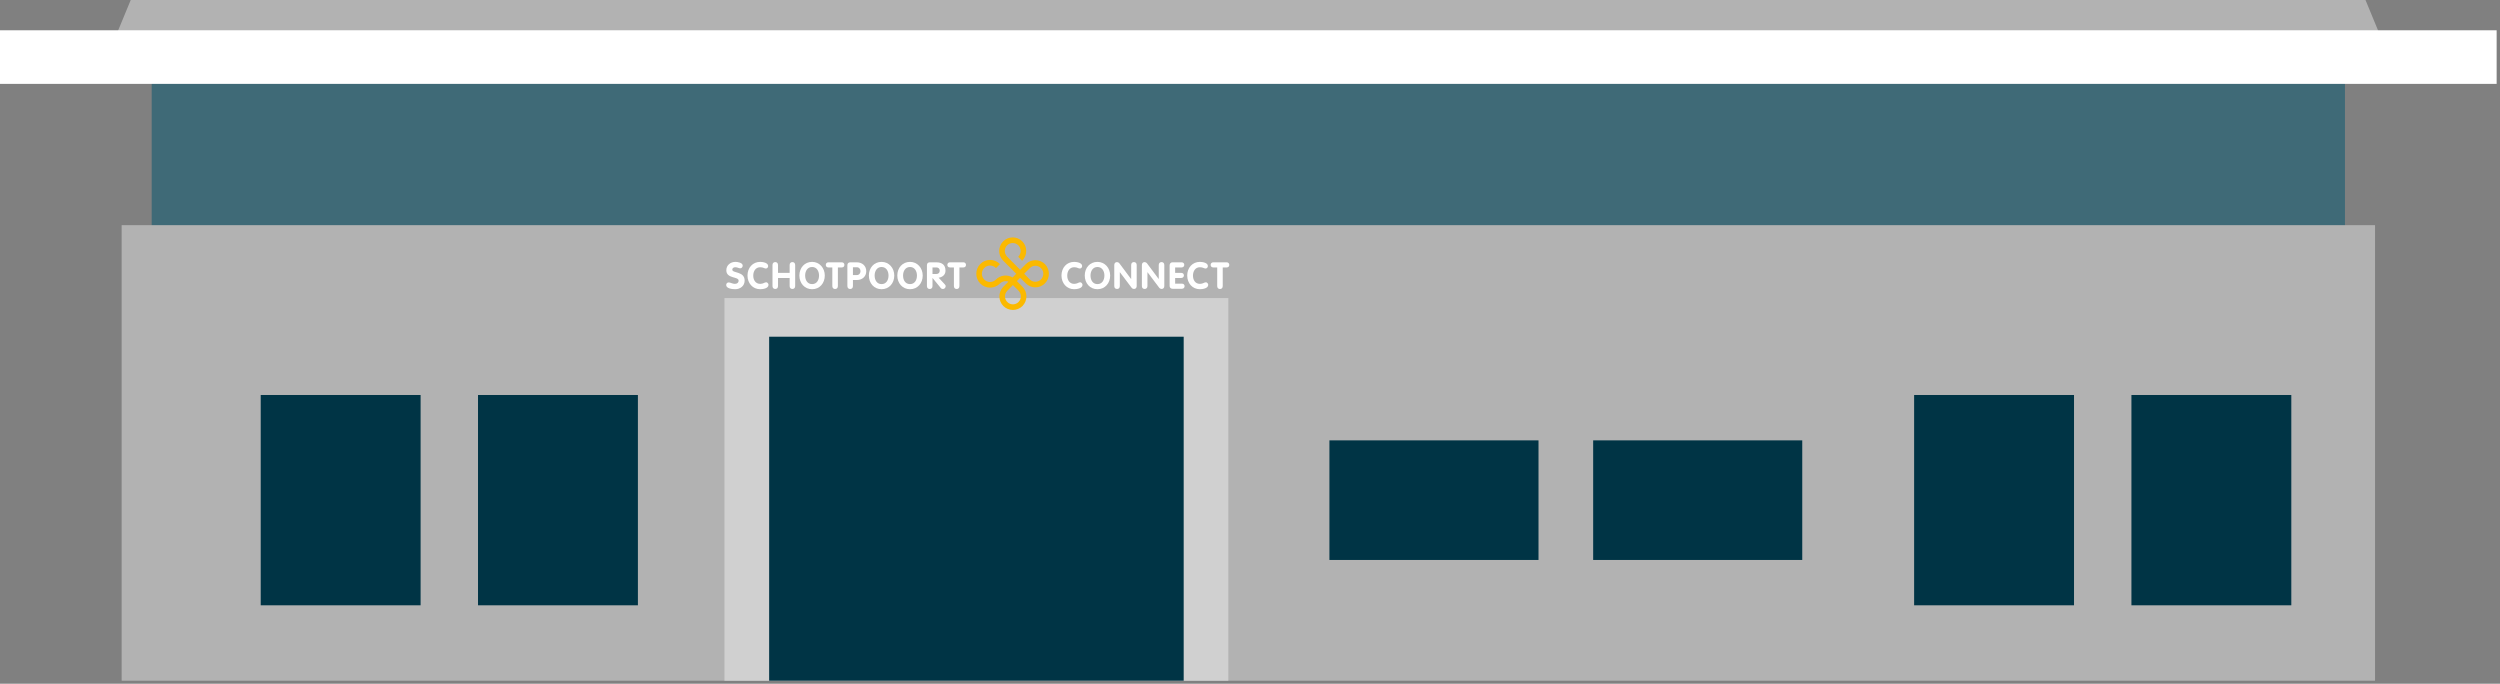 <?xml version="1.0" encoding="UTF-8" standalone="no"?>
<!DOCTYPE svg PUBLIC "-//W3C//DTD SVG 1.1//EN" "http://www.w3.org/Graphics/SVG/1.1/DTD/svg11.dtd">
<svg width="100%" height="100%" viewBox="0 0 596 163" version="1.1" xmlns="http://www.w3.org/2000/svg" xmlns:xlink="http://www.w3.org/1999/xlink" xml:space="preserve" xmlns:serif="http://www.serif.com/" style="fill-rule:evenodd;clip-rule:evenodd;stroke-linejoin:round;stroke-miterlimit:2;">
    <rect x="0" y="0" width="596" height="163" fill="#808080" stroke="none"/>
    <g transform="matrix(1,0,0,1,0,-0)">
        <g id="Laag-1" serif:id="Laag 1">
            <g transform="matrix(1,0,0,1,0,-90.839)">
                <rect x="36.165" y="106.389" width="522.877" height="40.343" style="fill:rgb(63,106,119);"/>
            </g>
            <g transform="matrix(-0.382,0.924,0.924,0.382,406.756,-235.112)">
                <path d="M360.708,-257.309L378.088,-257.309L169.558,247.38L157.246,235.113L360.708,-257.309Z" style="fill:rgb(178,178,178);fill-rule:nonzero;"/>
            </g>
            <g transform="matrix(1,0,0,1,0,-135.066)">
                <rect x="0" y="142.285" width="595.198" height="12.778" style="fill:white;"/>
            </g>
            <g transform="matrix(1,0,0,1,0,53.678)">
                <rect x="28.999" y="0" width="537.208" height="108.604" style="fill:rgb(178,178,178);"/>
            </g>
            <g transform="matrix(1,0,0,1,0,76.196)">
                <rect x="379.811" y="28.788" width="49.846" height="28.51" style="fill:rgb(0,52,69);"/>
            </g>
            <g transform="matrix(1,0,0,1,0,76.196)">
                <rect x="316.935" y="28.788" width="49.845" height="28.51" style="fill:rgb(0,52,69);"/>
            </g>
            <g transform="matrix(1,0,0,1,0,71.06)">
                <rect x="172.717" y="0" width="120.116" height="91.222" style="fill:rgb(208,208,208);"/>
            </g>
            <g transform="matrix(1,0,0,1,0,80.272)">
                <rect x="183.365" y="0" width="98.825" height="82.01" style="fill:rgb(0,52,69);"/>
            </g>
            <g transform="matrix(1,0,0,1,0,76.19)">
                <rect x="113.959" y="17.977" width="38.116" height="50.138" style="fill:rgb(0,52,69);"/>
            </g>
            <g transform="matrix(1,0,0,1,0,76.19)">
                <rect x="62.154" y="17.977" width="38.118" height="50.138" style="fill:rgb(0,52,69);"/>
            </g>
            <g transform="matrix(1,0,0,1,177.06,68.066)">
                <path d="M0,-4.751C0,-4.406 -0.231,-4.098 -0.595,-4.098C-0.95,-4.098 -1.238,-4.357 -1.766,-4.357C-2.14,-4.357 -2.486,-4.156 -2.486,-3.791C-2.486,-2.87 0.461,-3.455 0.461,-1.171C0.461,0.096 -0.585,0.883 -1.795,0.883C-2.476,0.883 -3.935,0.72 -3.935,-0.106C-3.935,-0.451 -3.705,-0.739 -3.35,-0.739C-2.937,-0.739 -2.438,-0.393 -1.872,-0.393C-1.286,-0.393 -0.97,-0.72 -0.97,-1.152C-0.97,-2.198 -3.906,-1.574 -3.906,-3.628C-3.906,-4.866 -2.899,-5.634 -1.727,-5.634C-1.238,-5.634 0,-5.452 0,-4.751" style="fill:white;fill-rule:nonzero;"/>
            </g>
            <g transform="matrix(1,0,0,1,181.235,68.949)">
                <path d="M0,-6.517C0.643,-6.517 1.891,-6.306 1.891,-5.529C1.891,-5.212 1.67,-4.933 1.344,-4.933C0.979,-4.933 0.739,-5.24 0,-5.24C-1.094,-5.24 -1.66,-4.31 -1.66,-3.235C-1.66,-2.179 -1.084,-1.276 0,-1.276C0.739,-1.276 1.037,-1.651 1.401,-1.651C1.795,-1.651 1.977,-1.248 1.977,-1.046C1.977,-0.192 0.652,0 0,0C-1.795,0 -3.033,-1.43 -3.033,-3.263C-3.033,-5.106 -1.804,-6.517 0,-6.517" style="fill:white;fill-rule:nonzero;"/>
            </g>
            <g transform="matrix(1,0,0,1,184.163,68.2)">
                <path d="M0,-5.029C0,-5.47 0.278,-5.72 0.662,-5.72C1.037,-5.72 1.315,-5.47 1.315,-5.029L1.315,-3.148L4.089,-3.148L4.089,-5.029C4.089,-5.47 4.367,-5.72 4.741,-5.72C5.125,-5.72 5.404,-5.47 5.404,-5.029L5.404,0C5.404,0.451 5.125,0.691 4.741,0.691C4.367,0.691 4.089,0.451 4.089,0L4.089,-1.929L1.315,-1.929L1.315,0C1.315,0.451 1.037,0.691 0.662,0.691C0.278,0.691 0,0.451 0,0L0,-5.029Z" style="fill:white;fill-rule:nonzero;"/>
            </g>
            <g transform="matrix(1,0,0,1,190.574,65.695)">
                <path d="M0,-0.009C0,-1.852 1.238,-3.263 3.033,-3.263C4.799,-3.263 6.056,-1.804 6.056,-0.009C6.056,1.824 4.837,3.254 3.033,3.254C1.238,3.254 0,1.824 0,-0.009M4.684,-0.009C4.684,-1.075 4.127,-2.044 3.033,-2.044C1.929,-2.044 1.372,-1.075 1.372,-0.009C1.372,1.075 1.91,2.035 3.033,2.035C4.146,2.035 4.684,1.075 4.684,-0.009" style="fill:white;fill-rule:nonzero;"/>
            </g>
            <g transform="matrix(1,0,0,1,198.425,67.681)">
                <path d="M0,-3.925L-0.96,-3.925C-1.382,-3.925 -1.555,-4.232 -1.555,-4.539C-1.555,-4.846 -1.334,-5.144 -0.96,-5.144L2.285,-5.144C2.659,-5.144 2.879,-4.846 2.879,-4.539C2.879,-4.232 2.707,-3.925 2.285,-3.925L1.325,-3.925L1.325,0.519C1.325,0.97 1.047,1.219 0.663,1.219C0.288,1.219 0,0.97 0,0.519L0,-3.925Z" style="fill:white;fill-rule:nonzero;"/>
            </g>
            <g transform="matrix(1,0,0,1,202.015,68.21)">
                <path d="M0,-4.981C0,-5.403 0.249,-5.672 0.691,-5.672L2.246,-5.672C3.542,-5.672 4.501,-4.828 4.501,-3.56C4.501,-2.265 3.513,-1.459 2.303,-1.459L1.324,-1.459L1.324,-0.009C1.324,0.442 1.046,0.691 0.662,0.691C0.288,0.691 0,0.442 0,-0.009L0,-4.981ZM1.324,-2.63L2.227,-2.63C2.774,-2.63 3.129,-3.033 3.129,-3.56C3.129,-4.098 2.774,-4.501 2.227,-4.501L1.324,-4.501L1.324,-2.63Z" style="fill:white;fill-rule:nonzero;"/>
            </g>
            <g transform="matrix(1,0,0,1,207.14,65.695)">
                <path d="M0,-0.009C0,-1.852 1.229,-3.263 3.023,-3.263C4.799,-3.263 6.056,-1.804 6.056,-0.009C6.056,1.824 4.828,3.254 3.023,3.254C1.238,3.254 0,1.824 0,-0.009M4.684,-0.009C4.684,-1.075 4.127,-2.044 3.023,-2.044C1.929,-2.044 1.373,-1.075 1.373,-0.009C1.373,1.075 1.91,2.035 3.023,2.035C4.147,2.035 4.684,1.075 4.684,-0.009" style="fill:white;fill-rule:nonzero;"/>
            </g>
            <g transform="matrix(1,0,0,1,213.917,65.695)">
                <path d="M0,-0.009C0,-1.852 1.238,-3.263 3.033,-3.263C4.799,-3.263 6.056,-1.804 6.056,-0.009C6.056,1.824 4.837,3.254 3.033,3.254C1.238,3.254 0,1.824 0,-0.009M4.684,-0.009C4.684,-1.075 4.127,-2.044 3.033,-2.044C1.929,-2.044 1.373,-1.075 1.373,-0.009C1.373,1.075 1.91,2.035 3.033,2.035C4.147,2.035 4.684,1.075 4.684,-0.009" style="fill:white;fill-rule:nonzero;"/>
            </g>
            <g transform="matrix(1,0,0,1,220.981,68.21)">
                <path d="M0,-4.981C0,-5.413 0.24,-5.672 0.682,-5.672L2.236,-5.672C3.59,-5.672 4.425,-5.068 4.425,-3.676C4.425,-2.697 3.695,-2.14 2.793,-1.996L4.291,-0.383C4.415,-0.249 4.473,-0.124 4.473,0C4.473,0.346 4.194,0.691 3.811,0.691C3.648,0.691 3.436,0.624 3.302,0.451L1.344,-1.929L1.325,-1.929L1.325,-0.009C1.325,0.442 1.047,0.691 0.663,0.691C0.288,0.691 0,0.442 0,-0.009L0,-4.981ZM1.325,-2.889L2.236,-2.889C2.716,-2.889 3.052,-3.177 3.052,-3.676C3.052,-4.175 2.716,-4.453 2.236,-4.453L1.325,-4.453L1.325,-2.889Z" style="fill:white;fill-rule:nonzero;"/>
            </g>
            <g transform="matrix(1,0,0,1,227.412,67.681)">
                <path d="M0,-3.925L-0.96,-3.925C-1.382,-3.925 -1.564,-4.232 -1.564,-4.539C-1.564,-4.846 -1.344,-5.144 -0.96,-5.144L2.284,-5.144C2.659,-5.144 2.879,-4.846 2.879,-4.539C2.879,-4.232 2.706,-3.925 2.284,-3.925L1.315,-3.925L1.315,0.519C1.315,0.97 1.037,1.219 0.662,1.219C0.278,1.219 0,0.97 0,0.519L0,-3.925Z" style="fill:white;fill-rule:nonzero;"/>
            </g>
            <g transform="matrix(1,0,0,1,256.081,68.949)">
                <path d="M0,-6.517C0.643,-6.517 1.9,-6.306 1.9,-5.529C1.9,-5.212 1.68,-4.933 1.353,-4.933C0.988,-4.933 0.748,-5.24 0,-5.24C-1.084,-5.24 -1.651,-4.31 -1.651,-3.235C-1.651,-2.179 -1.075,-1.276 0,-1.276C0.748,-1.276 1.046,-1.651 1.401,-1.651C1.804,-1.651 1.987,-1.248 1.987,-1.046C1.987,-0.192 0.652,0 0,0C-1.785,0 -3.023,-1.43 -3.023,-3.263C-3.023,-5.106 -1.795,-6.517 0,-6.517" style="fill:white;fill-rule:nonzero;"/>
            </g>
            <g transform="matrix(1,0,0,1,258.606,65.695)">
                <path d="M0,-0.009C0,-1.852 1.228,-3.263 3.023,-3.263C4.799,-3.263 6.056,-1.804 6.056,-0.009C6.056,1.824 4.828,3.254 3.023,3.254C1.238,3.254 0,1.824 0,-0.009M4.684,-0.009C4.684,-1.075 4.127,-2.044 3.023,-2.044C1.929,-2.044 1.373,-1.075 1.373,-0.009C1.373,1.075 1.91,2.035 3.023,2.035C4.146,2.035 4.684,1.075 4.684,-0.009" style="fill:white;fill-rule:nonzero;"/>
            </g>
            <g transform="matrix(1,0,0,1,265.641,68.2)">
                <path d="M0,-5.029C0,-5.47 0.288,-5.72 0.662,-5.72C0.825,-5.72 1.104,-5.586 1.219,-5.423L4.012,-1.68L4.031,-1.68L4.031,-5.029C4.031,-5.47 4.309,-5.72 4.684,-5.72C5.068,-5.72 5.346,-5.47 5.346,-5.029L5.346,0C5.346,0.451 5.068,0.691 4.684,0.691C4.521,0.691 4.252,0.567 4.137,0.403L1.344,-3.302L1.324,-3.302L1.324,0C1.324,0.451 1.037,0.691 0.662,0.691C0.288,0.691 0,0.451 0,0L0,-5.029Z" style="fill:white;fill-rule:nonzero;"/>
            </g>
            <g transform="matrix(1,0,0,1,272.225,68.2)">
                <path d="M0,-5.029C0,-5.47 0.278,-5.72 0.662,-5.72C0.825,-5.72 1.104,-5.586 1.219,-5.423L4.012,-1.68L4.022,-1.68L4.022,-5.029C4.022,-5.47 4.31,-5.72 4.684,-5.72C5.068,-5.72 5.346,-5.47 5.346,-5.029L5.346,0C5.346,0.451 5.068,0.691 4.684,0.691C4.521,0.691 4.252,0.567 4.137,0.403L1.344,-3.302L1.324,-3.302L1.324,0C1.324,0.451 1.037,0.691 0.662,0.691C0.278,0.691 0,0.451 0,0L0,-5.029Z" style="fill:white;fill-rule:nonzero;"/>
            </g>
            <g transform="matrix(1,0,0,1,278.838,68.075)">
                <path d="M0,-4.77C0,-5.212 0.221,-5.538 0.681,-5.538L2.87,-5.538C3.292,-5.538 3.494,-5.241 3.494,-4.934C3.494,-4.626 3.282,-4.319 2.87,-4.319L1.315,-4.319L1.315,-3.023L2.764,-3.023C3.196,-3.023 3.407,-2.726 3.407,-2.409C3.407,-2.112 3.186,-1.804 2.764,-1.804L1.315,-1.804L1.315,-0.451L2.946,-0.451C3.369,-0.451 3.57,-0.154 3.57,0.154C3.57,0.451 3.359,0.768 2.946,0.768L0.672,0.768C0.288,0.768 0,0.499 0,0.105L0,-4.77Z" style="fill:white;fill-rule:nonzero;"/>
            </g>
            <g transform="matrix(1,0,0,1,286.056,68.949)">
                <path d="M0,-6.517C0.643,-6.517 1.9,-6.306 1.9,-5.529C1.9,-5.212 1.68,-4.933 1.353,-4.933C0.988,-4.933 0.739,-5.24 0,-5.24C-1.084,-5.24 -1.651,-4.31 -1.651,-3.235C-1.651,-2.179 -1.084,-1.276 0,-1.276C0.739,-1.276 1.046,-1.651 1.401,-1.651C1.795,-1.651 1.987,-1.248 1.987,-1.046C1.987,-0.192 0.652,0 0,0C-1.785,0 -3.023,-1.43 -3.023,-3.263C-3.023,-5.106 -1.795,-6.517 0,-6.517" style="fill:white;fill-rule:nonzero;"/>
            </g>
            <g transform="matrix(1,0,0,1,290.183,67.681)">
                <path d="M0,-3.925L-0.96,-3.925C-1.382,-3.925 -1.564,-4.232 -1.564,-4.539C-1.564,-4.846 -1.344,-5.144 -0.96,-5.144L2.284,-5.144C2.659,-5.144 2.879,-4.846 2.879,-4.539C2.879,-4.232 2.707,-3.925 2.284,-3.925L1.315,-3.925L1.315,0.519C1.315,0.97 1.037,1.219 0.662,1.219C0.278,1.219 0,0.97 0,0.519L0,-3.925Z" style="fill:white;fill-rule:nonzero;"/>
            </g>
            <g transform="matrix(1,0,0,1,244.554,67.518)">
                <path d="M0,-4.549C-0.009,-4.54 -0.019,-4.53 -0.019,-4.52L-1.344,-3.196L-4.453,-6.335C-5.192,-7.083 -5.192,-8.283 -4.453,-9.031C-3.724,-9.77 -2.524,-9.77 -1.785,-9.031C-1.046,-8.283 -1.046,-7.083 -1.785,-6.335L-1.824,-6.296L-0.873,-5.356L-0.845,-5.384C0.413,-6.651 0.413,-8.715 -0.835,-9.972C-2.102,-11.239 -4.146,-11.239 -5.404,-9.972C-6.661,-8.715 -6.661,-6.651 -5.404,-5.384L-2.284,-2.255L-3.148,-1.372C-4.444,-2.14 -6.076,-1.929 -7.141,-0.863C-7.899,-0.096 -9.137,-0.096 -9.905,-0.863C-10.663,-1.631 -10.663,-2.879 -9.905,-3.637C-9.137,-4.405 -7.899,-4.405 -7.141,-3.637L-7.102,-3.608L-6.162,-4.549L-6.19,-4.587C-7.477,-5.883 -9.56,-5.883 -10.846,-4.587C-12.122,-3.301 -12.122,-1.2 -10.846,0.087C-9.56,1.373 -7.477,1.373 -6.19,0.087C-5.653,-0.451 -4.857,-0.633 -4.146,-0.374L-5.461,0.941L-5.49,0.989C-6.613,2.275 -6.565,4.214 -5.356,5.433C-4.098,6.69 -2.054,6.69 -0.797,5.433C0.461,4.166 0.461,2.102 -0.797,0.845L-2.131,-0.508L-1.344,-1.305L0,0.039C1.257,1.306 3.302,1.306 4.559,0.039C5.816,-1.219 5.816,-3.282 4.559,-4.549C3.302,-5.806 1.257,-5.806 0,-4.549M3.618,-3.599C4.358,-2.86 4.358,-1.65 3.618,-0.902C2.879,-0.163 1.68,-0.163 0.941,-0.902L-0.393,-2.255L0.883,-3.532L0.989,-3.637C1.737,-4.338 2.889,-4.328 3.618,-3.599M-1.737,1.786C-0.998,2.534 -0.998,3.743 -1.737,4.482C-2.476,5.222 -3.676,5.222 -4.415,4.482C-5.135,3.753 -5.154,2.592 -4.453,1.843L-4.425,1.805L-3.081,0.442L-1.737,1.786Z" style="fill:rgb(251,185,0);fill-rule:nonzero;"/>
            </g>
            <g transform="matrix(1,0,0,1,0,76.19)">
                <rect x="508.133" y="17.977" width="38.116" height="50.138" style="fill:rgb(0,52,69);"/>
            </g>
            <g transform="matrix(1,0,0,1,0,76.19)">
                <rect x="456.328" y="17.977" width="38.118" height="50.138" style="fill:rgb(0,52,69);"/>
            </g>
        </g>
    </g>
</svg>
